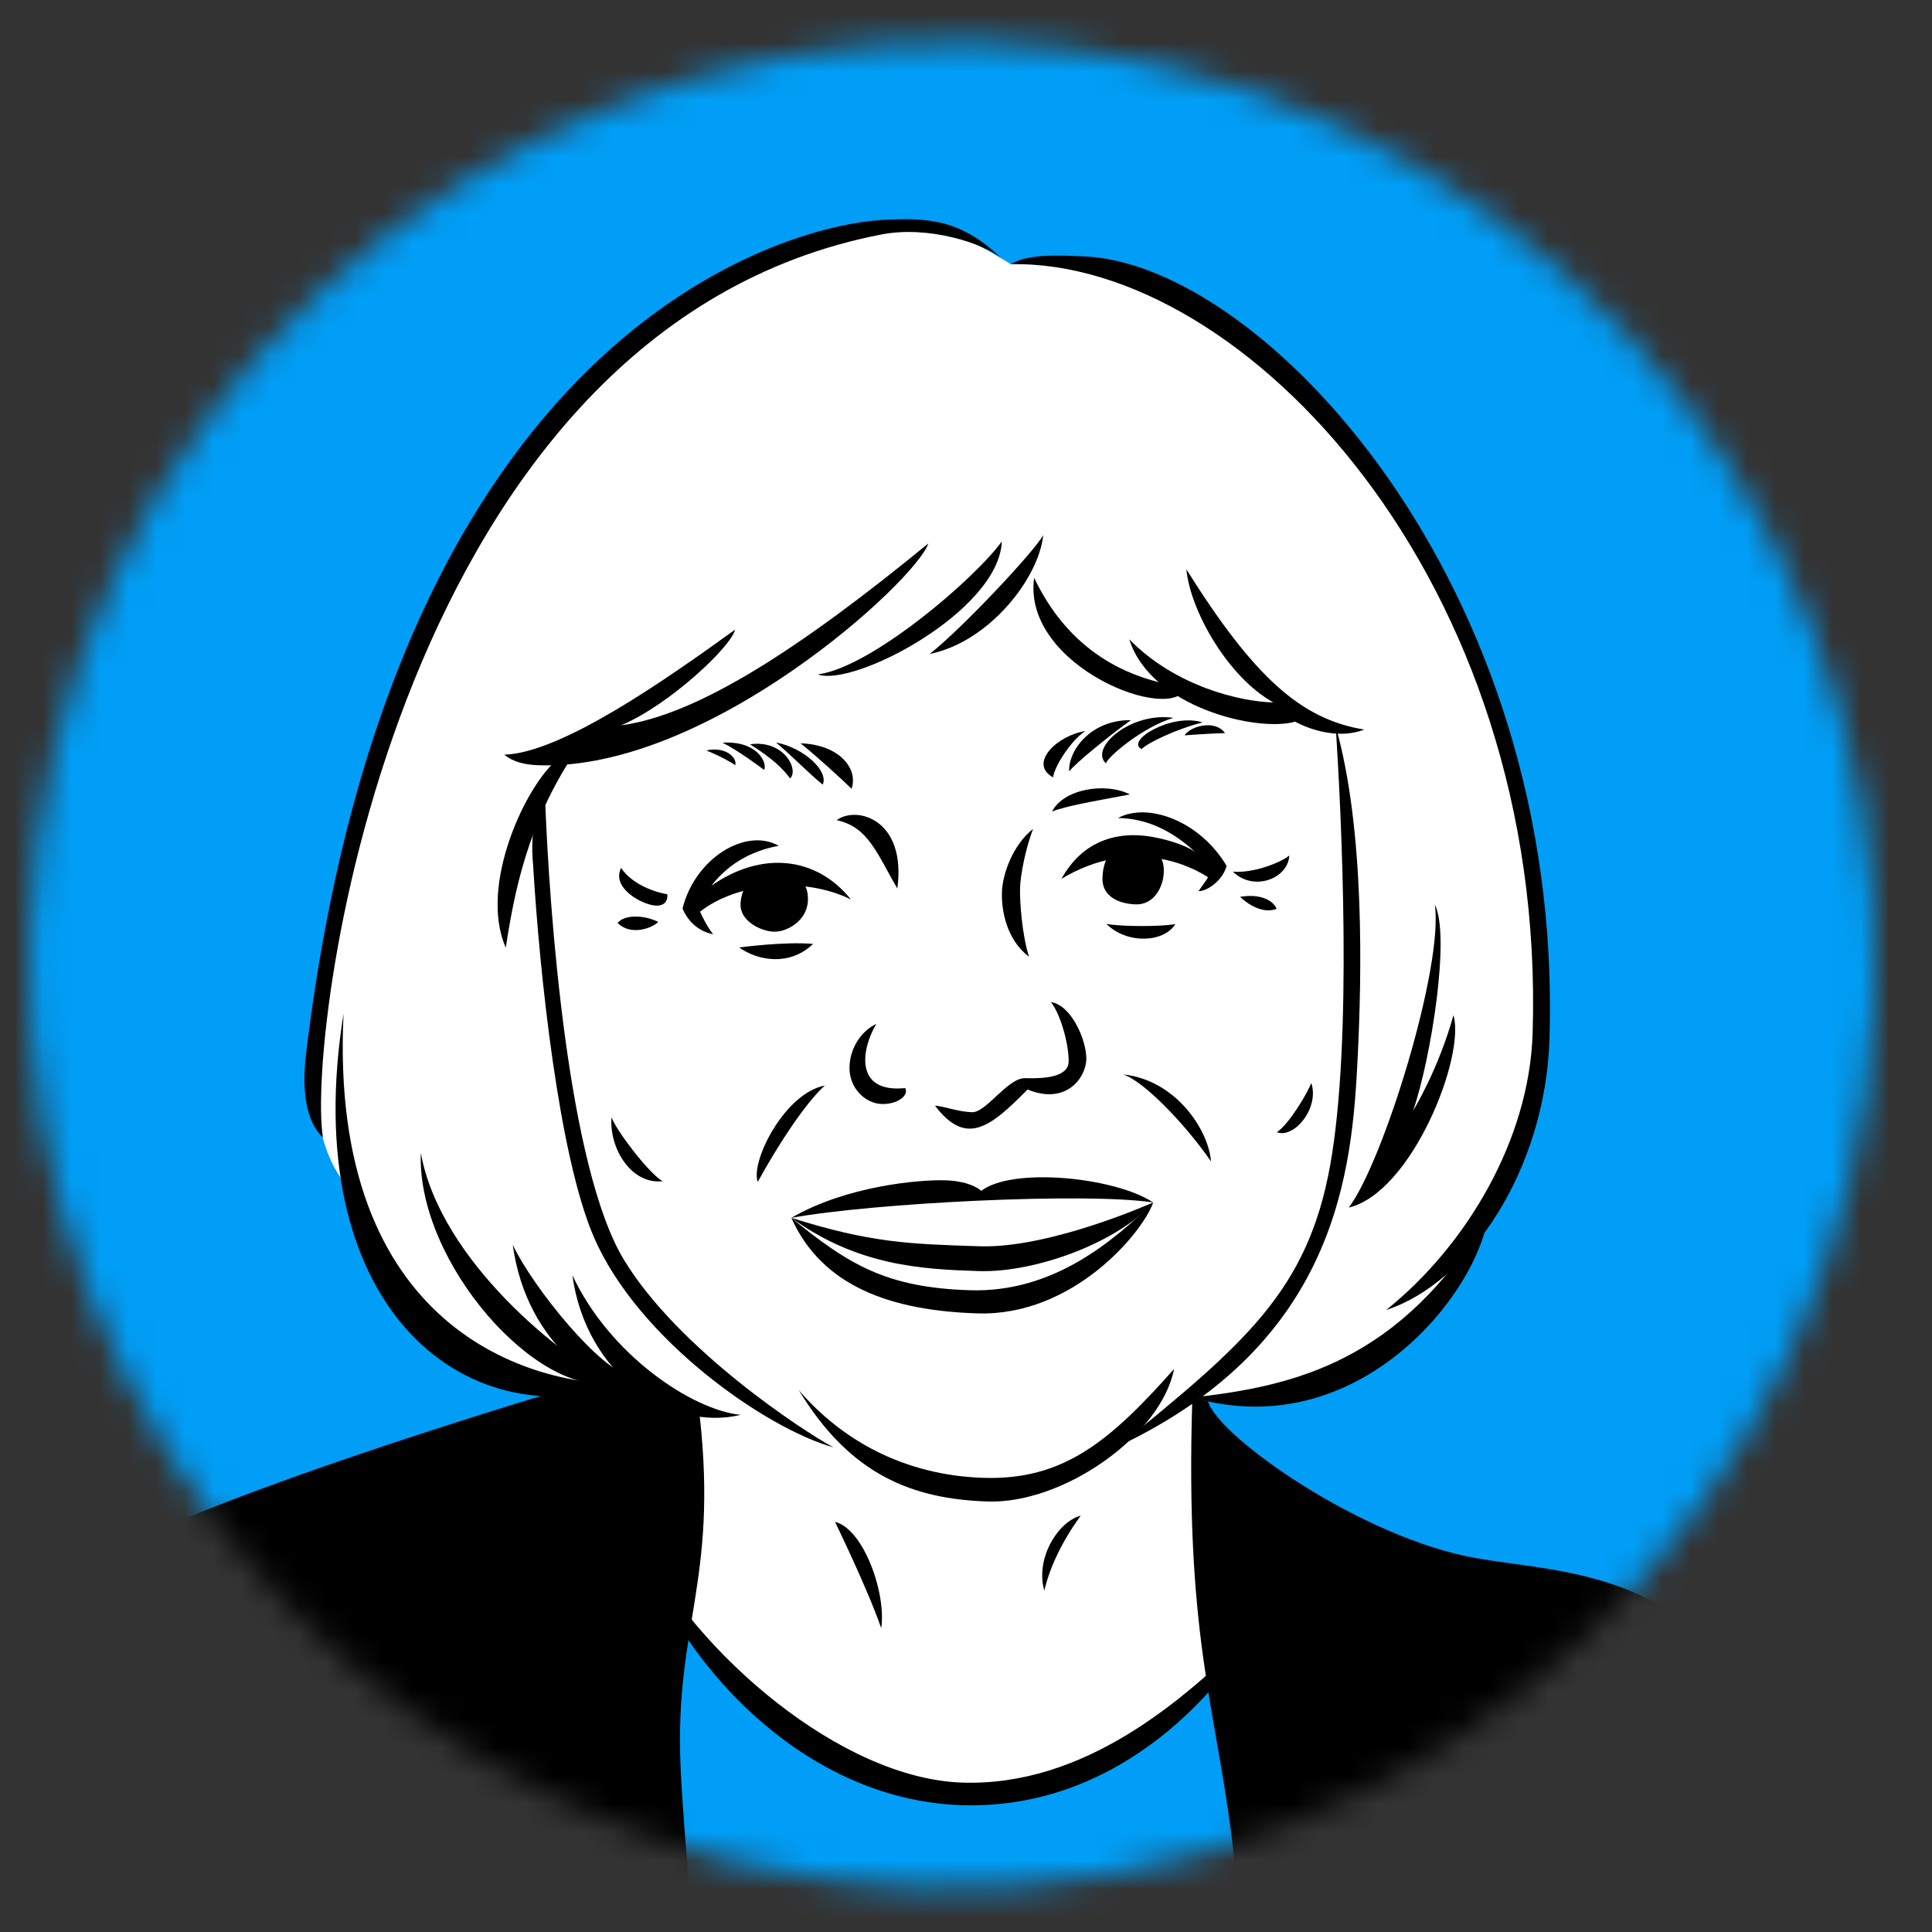 <?xml version="1.0" encoding="UTF-8"?>
<svg xmlns="http://www.w3.org/2000/svg" width="68" height="68" viewBox="0 0 68 68" fill="none">
  <rect x="0" y="0" width="68" height="68" fill="#333333" stroke="none"/>
  <mask id="mask0_14634_129861" style="mask-type:luminance" maskUnits="userSpaceOnUse" x="1" y="1" width="66" height="66">
    <path d="M32.484 66.442C50.424 67.011 65.429 52.929 65.998 34.989C66.567 17.049 52.485 2.044 34.545 1.475C16.605 0.905 1.6 14.987 1.031 32.928C0.461 50.868 14.543 65.873 32.484 66.442Z" fill="white"></path>
  </mask>
  <g mask="url(#mask0_14634_129861)">
    <path d="M76.956 -0.161L-4.189 -2.736L-7.235 93.226L73.911 95.801L76.956 -0.161Z" fill="#009EF7"></path>
    <path d="M35.574 9.298C33.406 7.922 32.535 7.974 31.611 7.945C26.481 8.088 13.106 14.412 11.12 37.307C11.054 39.404 11.367 40.94 12.509 42.078C13.248 45.293 16.678 49.728 23.087 49.096C24.311 50.087 23.883 57.08 23.883 57.08C30.784 65.041 38.115 64.385 42.572 59.105L42.518 49.325C44.988 49.198 50.066 47.987 51.846 43.602C53.245 40.979 54.278 40.326 54.443 35.132C54.607 29.939 50.043 9.001 35.574 9.298Z" fill="white"></path>
    <path d="M35.235 9.079C33.836 7.744 32.712 7.641 31.015 7.745C27.521 7.958 13.838 11.739 10.774 37.068C10.534 39.056 11.084 39.767 11.365 40.032C10.767 36.225 13.973 11.553 31.02 8.253C32.705 7.927 34.632 8.579 35.235 9.08L35.235 9.079Z" fill="black"></path>
    <path d="M25.869 22.164C23.487 23.881 19.783 26.499 17.748 26.563C18.055 26.813 18.457 26.919 18.974 26.935C24.973 27.125 32.263 20.409 32.673 19.129C28.177 22.811 24.569 25.163 21.865 25.529C23.588 24.79 25.74 22.752 25.871 22.164L25.869 22.164Z" fill="black"></path>
    <path d="M19.645 26.71C18.535 27.58 16.83 31.153 17.802 33.357C18.099 31.409 18.57 28.987 20.223 26.502L19.645 26.71Z" fill="black"></path>
    <path d="M28.785 23.736C30.635 23.506 34.286 20.402 35.261 19.056C35.161 21.518 30.036 24.197 28.785 23.736Z" fill="black"></path>
    <path d="M36.718 18.837C36.559 20.364 34.808 22.595 32.723 23.017C33.862 22.121 36.389 19.426 36.718 18.837Z" fill="black"></path>
    <path d="M36.398 20.337C37.335 22.299 38.975 23.833 41.738 24.19C41.319 25.511 35.966 23.476 36.398 20.337Z" fill="black"></path>
    <path d="M39.748 22.502C41.381 24.177 43.698 24.7 44.817 24.723C43.192 23.816 41.889 21.465 41.757 20.04C44.103 23.779 45.764 25.318 48.018 25.678C46.849 26.13 45.584 25.401 45.584 25.401C44.262 25.78 40.494 24.896 39.748 22.502Z" fill="black"></path>
    <path d="M35.574 9.298C36.232 8.914 37.299 8.996 38.108 9.022C44.358 9.22 55.048 20.462 54.537 36.574C54.39 41.19 51.716 45.152 48.788 46.108C51.608 43.85 53.824 40.123 53.943 36.38C54.449 20.443 43.782 9.14 35.574 9.298Z" fill="black"></path>
    <path d="M37.359 30.931C38.126 29.564 39.265 29.374 40.016 29.398C40.767 29.421 41.778 29.746 42.083 30.005C41.252 29.229 40.348 28.803 39.347 28.792C40.408 28.221 42.243 28.905 43.173 30.478C43.032 30.995 42.478 31.375 42.185 31.365C42.317 31.161 42.491 30.957 42.514 30.875C42.024 30.546 39.913 29.397 37.361 30.931L37.359 30.931Z" fill="black"></path>
    <path d="M39.894 29.762C39.214 29.74 38.828 30.097 38.803 30.902C38.783 31.531 39.345 31.811 39.975 31.831C40.605 31.851 40.944 31.241 40.962 30.688C40.98 30.134 40.686 29.787 39.894 29.762Z" fill="black"></path>
    <path d="M38.939 32.518C39.489 32.617 40.81 32.618 41.365 32.528C40.995 33.149 39.71 33.27 38.939 32.518Z" fill="black"></path>
    <path d="M37.03 28.563C37.419 27.78 38.896 27.516 39.771 27.962C38.998 28.113 37.589 28.337 37.03 28.563Z" fill="black"></path>
    <path d="M36.36 29.175C35.641 29.745 35.284 30.772 35.264 31.405C35.244 32.037 35.427 33.081 36.217 33.672C35.97 32.904 35.888 31.707 35.903 31.249C35.917 30.792 36.095 29.868 36.36 29.175Z" fill="black"></path>
    <path d="M43.393 30.679C44.119 30.742 45.074 30.362 45.379 30.111C45.34 30.915 44.138 31.402 43.393 30.679Z" fill="black"></path>
    <path d="M43.647 31.566C44.273 31.457 44.784 31.638 44.934 31.988C44.297 32.231 43.647 31.566 43.647 31.566Z" fill="black"></path>
    <path d="M34.537 41.916C35.615 41.072 39.226 41.425 40.588 42.322C38.196 41.961 30.713 42.34 27.851 42.865C29.785 41.741 32.353 41.514 33.277 41.543C34.201 41.573 34.538 41.915 34.538 41.915L34.537 41.916Z" fill="black"></path>
    <path d="M27.853 42.865C28.941 45.295 31.386 46.131 34.403 46.227C37.762 46.333 40.209 43.399 40.59 42.321C39.163 43.699 37.062 45.505 34.132 45.412C31.202 45.319 29.874 44.516 27.853 42.865Z" fill="black"></path>
    <path d="M27.853 42.865C30.65 43.743 31.974 43.785 34.478 43.865C36.982 43.944 40.59 42.32 40.59 42.32C39.344 43.733 36.441 44.801 34.45 44.738C32.459 44.675 30.186 44.557 27.853 42.864L27.853 42.865Z" fill="black"></path>
    <path d="M29.448 28.867C30.155 28.345 31.913 28.843 31.583 31.275C30.865 30.037 30.558 29.103 29.448 28.867Z" fill="black"></path>
    <path d="M29.948 31.656C28.717 30.123 26.783 29.954 25.037 31.175C25.745 30.262 26.668 29.902 27.41 29.771C26.266 29.114 24.467 30.193 24.023 31.977C24.365 32.797 25.1 32.879 25.1 32.879C24.875 32.62 24.64 32.088 24.64 32.088C25.893 31.093 28.249 30.825 29.948 31.656Z" fill="black"></path>
    <path d="M27.166 30.715C26.468 30.693 26.083 31.224 26.064 31.825C26.045 32.425 26.791 32.779 27.237 32.793C27.682 32.807 28.413 32.423 28.436 31.686C28.459 30.95 27.981 30.741 27.167 30.715L27.166 30.715Z" fill="black"></path>
    <path d="M26.015 33.348C26.679 33.821 27.798 34.012 28.618 33.223C27.613 33.132 26.015 33.348 26.015 33.348Z" fill="black"></path>
    <path d="M23.487 31.474C22.885 31.371 22.194 31.051 21.86 30.547C21.503 31.266 22.63 31.86 23.092 31.875C23.553 31.889 23.487 31.474 23.487 31.474Z" fill="black"></path>
    <path d="M23.17 32.449C22.7 32.212 21.991 32.172 21.739 32.483C22.183 32.943 22.94 32.68 23.17 32.449Z" fill="black"></path>
    <path d="M29.972 27.762C30.217 27.053 29.538 26.205 28.176 26.162C28.7 26.576 29.71 27.499 29.972 27.762Z" fill="black"></path>
    <path d="M28.956 27.615C29.175 27.157 28.328 26.334 27.315 26.133C27.971 26.694 28.482 27.235 28.956 27.615Z" fill="black"></path>
    <path d="M27.81 27.396C28.125 27.1 27.603 26.03 26.398 26.196C27.209 26.71 27.55 27.052 27.81 27.396Z" fill="black"></path>
    <path d="M26.895 27.101C27.02 26.839 26.642 26.065 25.431 26.14C25.924 26.383 26.727 26.966 26.895 27.101Z" fill="black"></path>
    <path d="M25.88 26.932C25.952 26.67 25.544 26.263 24.86 26.413C25.375 26.622 25.74 26.834 25.88 26.932Z" fill="black"></path>
    <path d="M37.066 27.362C36.179 26.87 37.217 25.878 38.202 25.731C37.671 26.07 37.091 27.026 37.066 27.362Z" fill="black"></path>
    <path d="M37.632 27.15C37.594 26.423 38.39 25.329 39.804 25.348C39.116 25.834 37.851 26.86 37.632 27.15Z" fill="black"></path>
    <path d="M38.925 26.867C38.338 26.334 39.777 25.05 41.3 25.265C40.206 25.597 38.984 26.643 38.925 26.867Z" fill="black"></path>
    <path d="M40.184 26.365C39.589 26.083 41.239 25.078 42.328 25.428C41.438 25.645 40.374 26.152 40.184 26.365Z" fill="black"></path>
    <path d="M41.69 25.882C41.915 25.547 42.773 25.32 43.115 25.803C42.6 25.813 41.69 25.882 41.69 25.882Z" fill="black"></path>
    <path d="M30.843 36.041C30.314 36.92 30.06 38.48 31.858 38.297C32.005 38.544 31.598 38.875 31.03 38.857C30.462 38.839 29.876 38.303 29.9 37.545C29.924 36.788 30.407 36.234 30.843 36.041Z" fill="black"></path>
    <path d="M32.909 38.916C33.185 38.925 33.713 39.132 34.212 39.147C34.711 39.163 35.471 37.928 36.084 37.948C36.697 37.967 37.595 37.927 37.612 37.376C37.63 36.825 37.353 35.73 36.989 35.27C37.727 35.379 38.255 36.655 38.235 37.292C38.215 37.928 37.528 38.907 36.167 38.347C34.832 39.702 34.001 40.348 32.908 38.916L32.909 38.916Z" fill="black"></path>
    <path d="M39.532 37.816C41.389 38.013 42.538 39.774 42.624 40.879C41.75 39.611 40.283 38.063 39.532 37.816Z" fill="black"></path>
    <path d="M29.034 38.207C27.611 38.473 26.404 40.899 26.671 41.597C27.637 39.852 28.519 38.656 29.034 38.207Z" fill="black"></path>
    <path d="M21.523 39.325C21.736 39.877 22.936 41.399 23.329 41.574C22.22 41.701 21.439 40.424 21.523 39.325Z" fill="black"></path>
    <path d="M44.942 39.85C45.394 39.542 46.023 38.456 46.153 38.12C46.448 38.997 45.546 40.087 44.942 39.85Z" fill="black"></path>
    <path d="M19.194 28.334C19.34 31.992 19.969 41.057 21.962 44.343C23.868 47.487 28.284 50.382 29.333 50.942C26.942 50.272 22.439 47.126 20.894 43.522C19.67 40.665 18.994 34.299 18.764 30.448C18.637 29.162 18.931 28.319 19.194 28.334Z" fill="black"></path>
    <path d="M20.145 44.88C20.62 48.363 23.572 50.399 26.07 49.799C24.368 49.628 21.459 47.697 20.145 44.88Z" fill="black"></path>
    <path d="M22.181 48.413C21.157 48.263 18.77 45.334 18.047 43.814C18.542 47.408 21.272 49.179 23.085 49.096C23.634 49.043 22.181 48.413 22.181 48.413Z" fill="black"></path>
    <path d="M14.811 40.579C14.665 44.456 18.955 49.229 21.561 48.657C19.828 47.783 15.508 44.413 14.811 40.579Z" fill="black"></path>
    <path d="M12.092 35.675C10.469 45.75 16.132 50.728 22.165 48.717C18.693 48.819 11.55 46.788 12.092 35.675Z" fill="black"></path>
    <path d="M29.39 53.565C30.396 53.812 31.201 56.083 31.016 57.306C30.545 55.938 29.39 53.565 29.39 53.565Z" fill="black"></path>
    <path d="M36.757 55.982C36.424 54.834 37.265 53.537 38.039 53.347C37.407 54.21 36.958 55.127 36.757 55.982Z" fill="black"></path>
    <path d="M50.5 31.839C50.82 34.003 48.69 40.891 47.473 42.503C49.694 41.968 51.586 37.181 51.157 35.732C50.628 37.643 49.737 39.094 49.737 39.094C50.383 37.202 51.05 32.909 50.5 31.838L50.5 31.839Z" fill="black"></path>
    <path d="M47.016 25.577C48.053 29.249 47.921 34.415 47.788 37.17C47.595 41.189 47.098 47.239 39.373 50.899C43.789 47.306 46.022 45.443 46.818 41.013C47.614 36.584 47.21 28.663 47.015 25.577L47.016 25.577Z" fill="black"></path>
    <path d="M52.373 42.786C52.031 45.487 47.813 50.881 41.969 49.186C45.628 48.789 49.306 47.871 52.373 42.786Z" fill="black"></path>
    <path d="M28.114 48.927C29.933 51.929 32.136 52.764 34.776 52.848C37.416 52.931 40.867 50.526 41.323 48.184C39.045 50.755 37.406 52.104 34.61 52.015C31.814 51.926 29.614 50.678 28.115 48.928L28.113 48.928L28.114 48.927Z" fill="black"></path>
    <path d="M22.475 54.192C23.699 58.207 28.084 63.353 33.85 63.536C39.617 63.718 43.178 59.118 44.128 57.387C41.618 59.92 38.127 62.877 33.875 62.742C29.624 62.607 24.516 58.233 22.475 54.192Z" fill="black"></path>
    <path d="M24.631 49.867C25.272 55.705 23.725 57.277 23.956 62.237C24.187 67.197 25.603 77.283 23.704 87.083C13.64 87.439 -4.634 75.872 -4.634 75.872C-3.504 62.942 0.268 57.568 2.769 55.397C5.269 53.225 19.505 48.993 19.505 48.993C19.505 48.993 22.577 47.831 24.631 49.868L24.631 49.867Z" fill="black"></path>
    <path d="M42.521 49.325C42.843 50.532 47.92 54.144 51.987 54.847C56.054 55.551 61.873 55.071 64.411 67.079C65.368 71.615 65.22 74.82 65.22 74.82C59.73 80.84 46.11 88.49 42.779 89.235C43.341 81.24 43.947 69.434 43.362 64.736C42.776 60.037 41.703 57.524 41.967 49.182L42.522 49.324L42.521 49.324L42.521 49.325Z" fill="black"></path>
  </g>
</svg>
